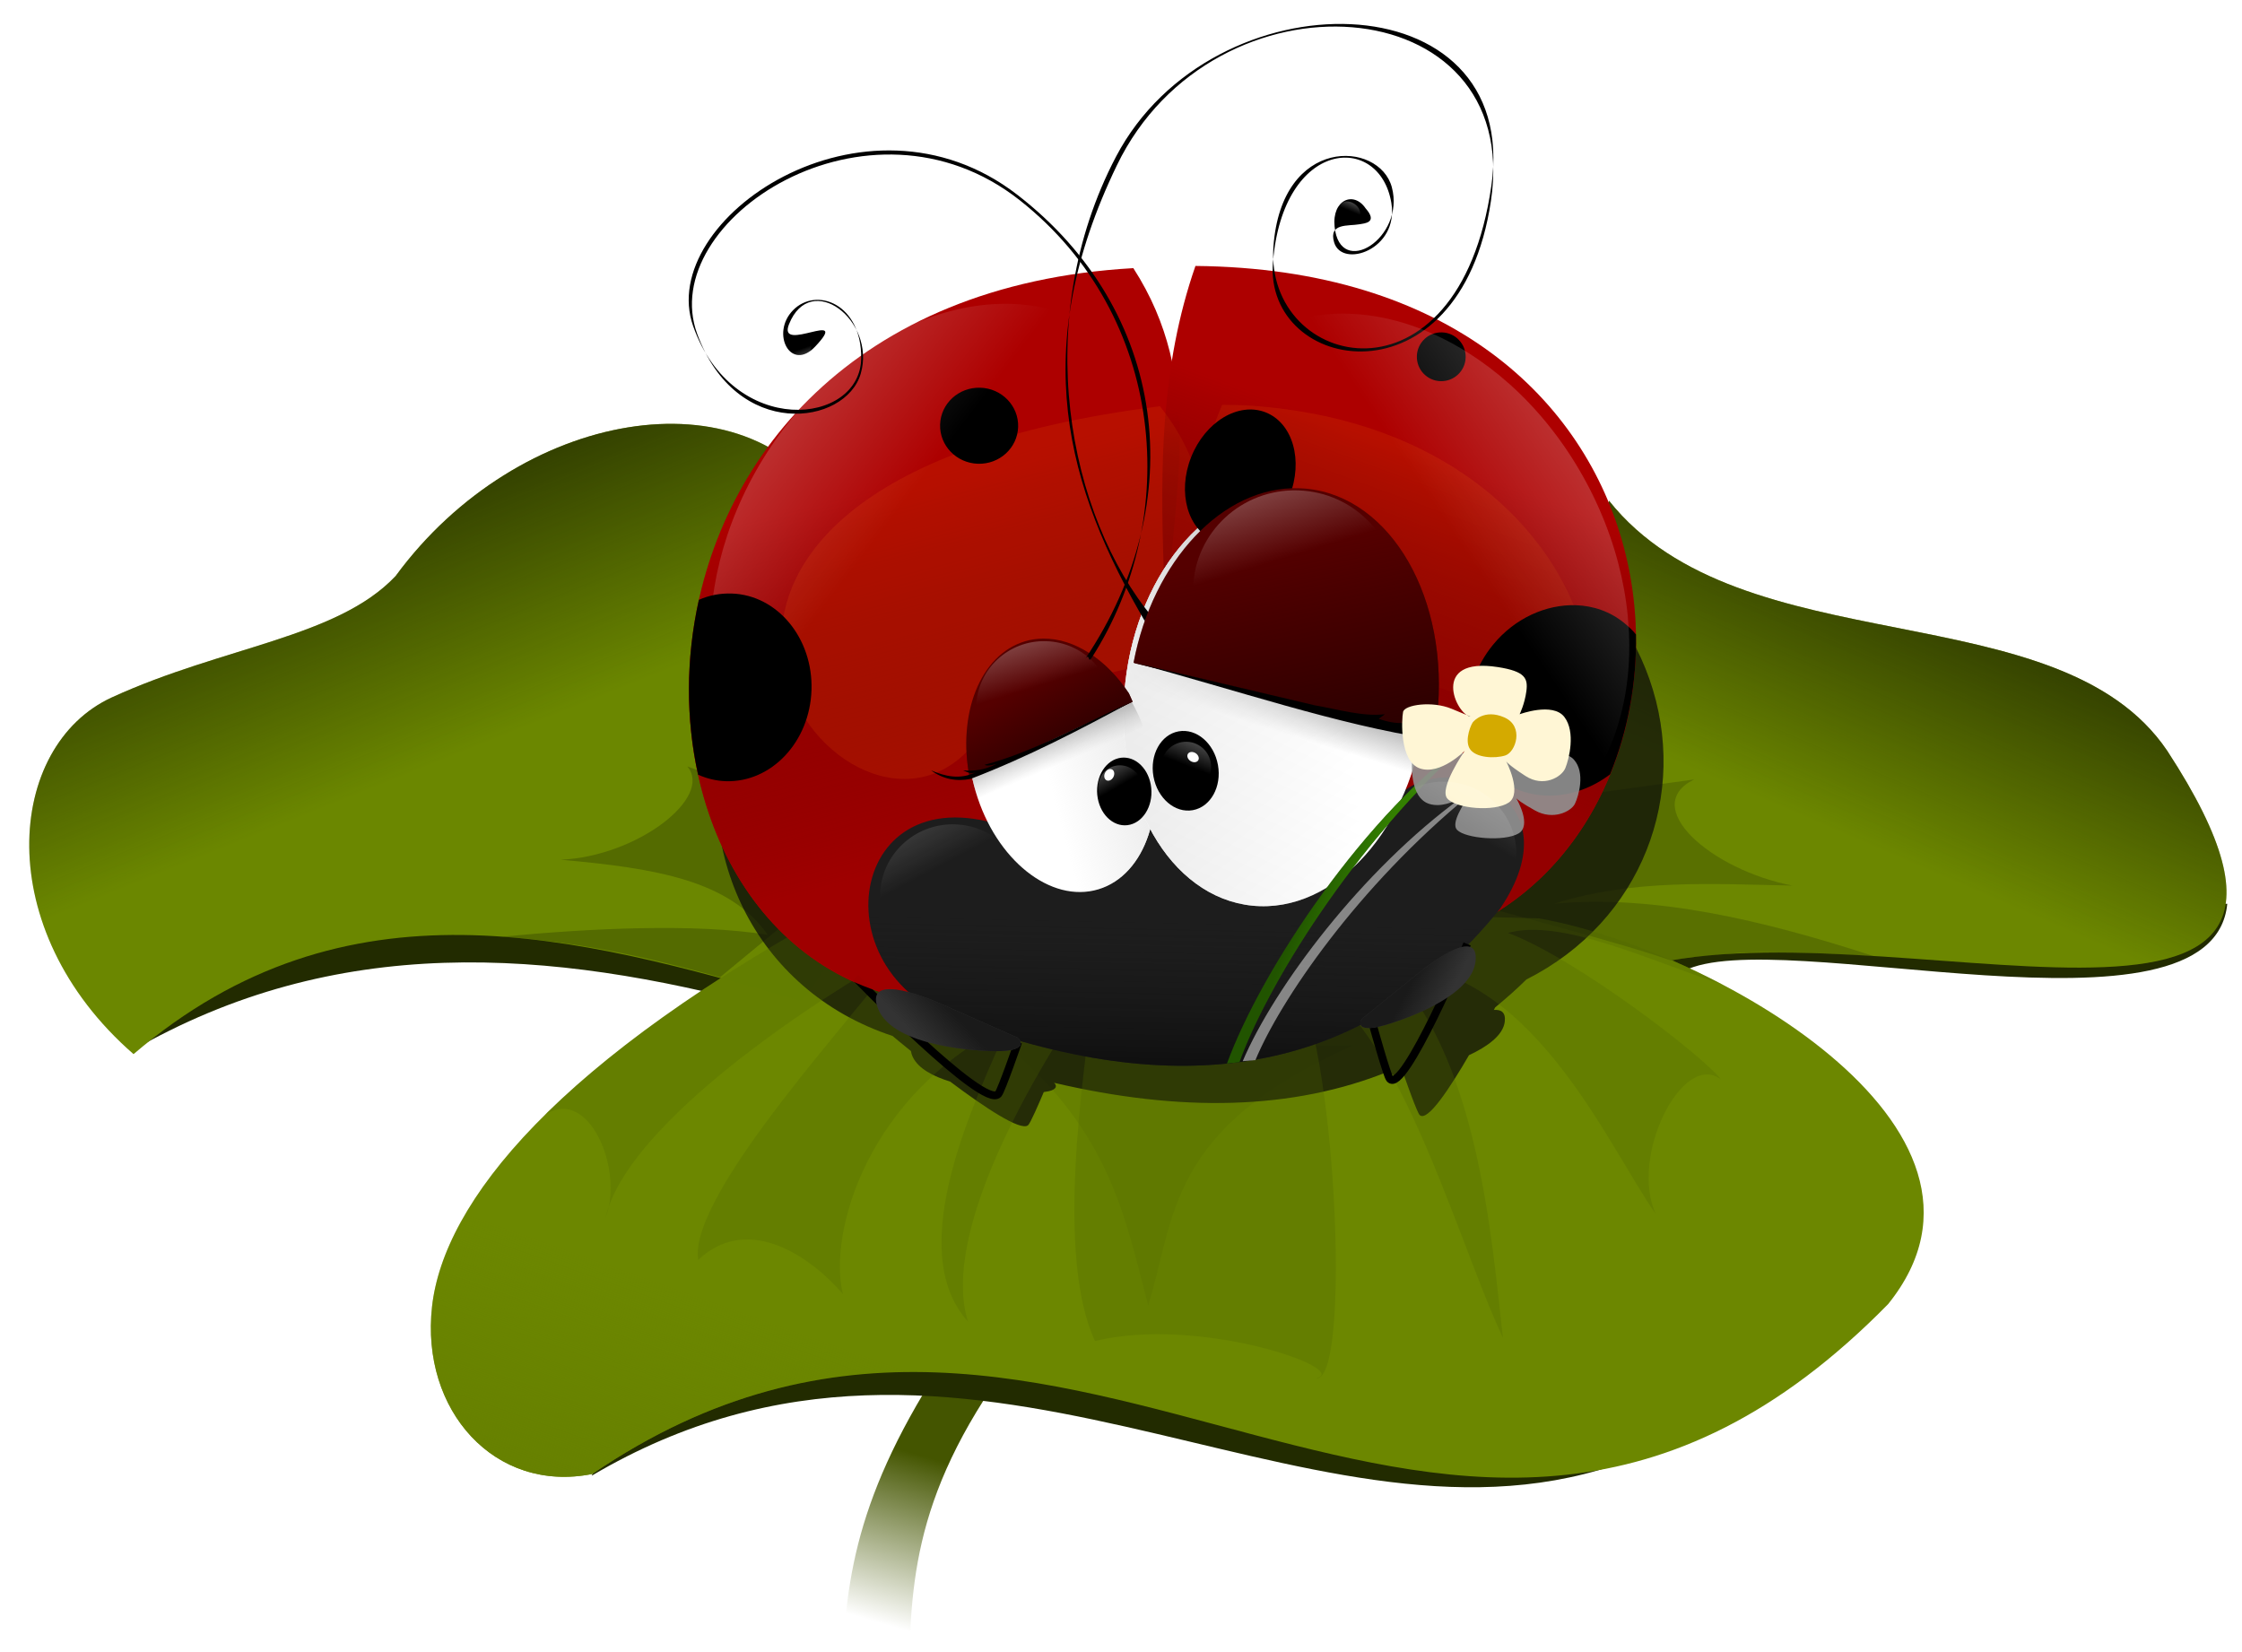 <?xml version="1.0" encoding="UTF-8" standalone="no"?>
<!-- Created with Inkscape (http://www.inkscape.org/) -->

<svg
   xmlns:dc="http://purl.org/dc/elements/1.1/"
   xmlns:cc="http://creativecommons.org/ns#"
   xmlns:rdf="http://www.w3.org/1999/02/22-rdf-syntax-ns#"
   xmlns:svg="http://www.w3.org/2000/svg"
   xmlns="http://www.w3.org/2000/svg"
   xmlns:xlink="http://www.w3.org/1999/xlink"
   xmlns:sodipodi="http://sodipodi.sourceforge.net/DTD/sodipodi-0.dtd"
   xmlns:inkscape="http://www.inkscape.org/namespaces/inkscape"
   width="462"
   height="340.36"
   id="svg2"
   sodipodi:version="0.32"
   inkscape:version="0.48.2 r9819"
   sodipodi:docname="distressed_ladybug.svg"
   inkscape:output_extension="org.inkscape.output.svg.inkscape"
   version="1.0">
  <defs
     id="defs4">
    <linearGradient
       inkscape:collect="always"
       id="linearGradient3576">
      <stop
         style="stop-color:#445500;stop-opacity:1;"
         offset="0"
         id="stop3578" />
      <stop
         style="stop-color:#445500;stop-opacity:0;"
         offset="1"
         id="stop3580" />
    </linearGradient>
    <linearGradient
       inkscape:collect="always"
       id="linearGradient3560">
      <stop
         style="stop-color:#222b00;stop-opacity:1;"
         offset="0"
         id="stop3562" />
      <stop
         style="stop-color:#222b00;stop-opacity:0;"
         offset="1"
         id="stop3564" />
    </linearGradient>
    <linearGradient
       inkscape:collect="always"
       id="linearGradient3550">
      <stop
         style="stop-color:#222b00;stop-opacity:1;"
         offset="0"
         id="stop3552" />
      <stop
         style="stop-color:#222b00;stop-opacity:0;"
         offset="1"
         id="stop3554" />
    </linearGradient>
    <linearGradient
       inkscape:collect="always"
       id="linearGradient3429">
      <stop
         style="stop-color:#1a1a1a;stop-opacity:1;"
         offset="0"
         id="stop3431" />
      <stop
         style="stop-color:#1a1a1a;stop-opacity:0;"
         offset="1"
         id="stop3433" />
    </linearGradient>
    <linearGradient
       inkscape:collect="always"
       id="linearGradient3415">
      <stop
         style="stop-color:#ffffff;stop-opacity:1;"
         offset="0"
         id="stop3417" />
      <stop
         style="stop-color:#ffffff;stop-opacity:0;"
         offset="1"
         id="stop3419" />
    </linearGradient>
    <linearGradient
       inkscape:collect="always"
       id="linearGradient3400">
      <stop
         style="stop-color:#ffffff;stop-opacity:1;"
         offset="0"
         id="stop3402" />
      <stop
         style="stop-color:#ffffff;stop-opacity:0;"
         offset="1"
         id="stop3404" />
    </linearGradient>
    <linearGradient
       inkscape:collect="always"
       id="linearGradient3386">
      <stop
         style="stop-color:#ffffff;stop-opacity:1;"
         offset="0"
         id="stop3388" />
      <stop
         style="stop-color:#ffffff;stop-opacity:0;"
         offset="1"
         id="stop3390" />
    </linearGradient>
    <linearGradient
       inkscape:collect="always"
       id="linearGradient3341">
      <stop
         style="stop-color:#b3b3b3;stop-opacity:1;"
         offset="0"
         id="stop3343" />
      <stop
         style="stop-color:#b3b3b3;stop-opacity:0;"
         offset="1"
         id="stop3345" />
    </linearGradient>
    <linearGradient
       inkscape:collect="always"
       id="linearGradient3331">
      <stop
         style="stop-color:#b3b3b3;stop-opacity:1"
         offset="0"
         id="stop3333" />
      <stop
         style="stop-color:#cccccc;stop-opacity:0;"
         offset="1"
         id="stop3335" />
    </linearGradient>
    <linearGradient
       inkscape:collect="always"
       id="linearGradient3317">
      <stop
         style="stop-color:#2f0000;stop-opacity:1;"
         offset="0"
         id="stop3319" />
      <stop
         style="stop-color:#2f0000;stop-opacity:0;"
         offset="1"
         id="stop3321" />
    </linearGradient>
    <linearGradient
       inkscape:collect="always"
       id="linearGradient3303">
      <stop
         style="stop-color:#ececec;stop-opacity:1;"
         offset="0"
         id="stop3305" />
      <stop
         style="stop-color:#ececec;stop-opacity:0;"
         offset="1"
         id="stop3307" />
    </linearGradient>
    <linearGradient
       inkscape:collect="always"
       id="linearGradient3293">
      <stop
         style="stop-color:#ececec;stop-opacity:1;"
         offset="0"
         id="stop3295" />
      <stop
         style="stop-color:#ececec;stop-opacity:0;"
         offset="1"
         id="stop3297" />
    </linearGradient>
    <linearGradient
       inkscape:collect="always"
       id="linearGradient3283">
      <stop
         style="stop-color:#338000;stop-opacity:1;"
         offset="0"
         id="stop3285" />
      <stop
         style="stop-color:#338000;stop-opacity:0;"
         offset="1"
         id="stop3287" />
    </linearGradient>
    <linearGradient
       id="linearGradient3263">
      <stop
         style="stop-color:#0b0b0b;stop-opacity:1;"
         offset="0"
         id="stop3265" />
      <stop
         style="stop-color:#1a1a1a;stop-opacity:0;"
         offset="1"
         id="stop3267" />
    </linearGradient>
    <linearGradient
       id="linearGradient3252">
      <stop
         style="stop-color:#9f0000;stop-opacity:0.982;"
         offset="0"
         id="stop3255" />
      <stop
         style="stop-color:#5b0000;stop-opacity:0;"
         offset="1"
         id="stop3257" />
    </linearGradient>
    <linearGradient
       id="linearGradient3242">
      <stop
         style="stop-color:#940000;stop-opacity:1;"
         offset="0"
         id="stop3244" />
      <stop
         style="stop-color:#550000;stop-opacity:0;"
         offset="1"
         id="stop3246" />
    </linearGradient>
    <linearGradient
       inkscape:collect="always"
       id="linearGradient3237">
      <stop
         style="stop-color:#222b00;stop-opacity:1;"
         offset="0"
         id="stop3239" />
      <stop
         style="stop-color:#222b00;stop-opacity:0;"
         offset="1"
         id="stop3241" />
    </linearGradient>
    <linearGradient
       inkscape:collect="always"
       id="linearGradient3223">
      <stop
         style="stop-color:#668000;stop-opacity:1;"
         offset="0"
         id="stop3225" />
      <stop
         style="stop-color:#668000;stop-opacity:0;"
         offset="1"
         id="stop3227" />
    </linearGradient>
    <linearGradient
       inkscape:collect="always"
       id="linearGradient4229">
      <stop
         style="stop-color:#ffffff;stop-opacity:1;"
         offset="0"
         id="stop4231" />
      <stop
         style="stop-color:#ffffff;stop-opacity:0;"
         offset="1"
         id="stop4233" />
    </linearGradient>
    <linearGradient
       inkscape:collect="always"
       id="linearGradient4219">
      <stop
         style="stop-color:#2b0000;stop-opacity:1;"
         offset="0"
         id="stop4221" />
      <stop
         style="stop-color:#2b0000;stop-opacity:0;"
         offset="1"
         id="stop4223" />
    </linearGradient>
    <linearGradient
       inkscape:collect="always"
       id="linearGradient4205">
      <stop
         style="stop-color:#ffffff;stop-opacity:1;"
         offset="0"
         id="stop4207" />
      <stop
         style="stop-color:#ffffff;stop-opacity:0;"
         offset="1"
         id="stop4209" />
    </linearGradient>
    <inkscape:perspective
       sodipodi:type="inkscape:persp3d"
       inkscape:vp_x="0 : 526.18109 : 1"
       inkscape:vp_y="0 : 1000 : 0"
       inkscape:vp_z="744.09448 : 526.18109 : 1"
       inkscape:persp3d-origin="372.04724 : 350.78739 : 1"
       id="perspective10" />
    <inkscape:perspective
       id="perspective3736"
       inkscape:persp3d-origin="372.04724 : 350.78739 : 1"
       inkscape:vp_z="744.09448 : 526.18109 : 1"
       inkscape:vp_y="0 : 1000 : 0"
       inkscape:vp_x="0 : 526.18109 : 1"
       sodipodi:type="inkscape:persp3d" />
    <inkscape:perspective
       id="perspective3871"
       inkscape:persp3d-origin="372.04724 : 350.78739 : 1"
       inkscape:vp_z="744.09448 : 526.18109 : 1"
       inkscape:vp_y="0 : 1000 : 0"
       inkscape:vp_x="0 : 526.18109 : 1"
       sodipodi:type="inkscape:persp3d" />
    <linearGradient
       inkscape:collect="always"
       xlink:href="#linearGradient4205"
       id="linearGradient4211"
       x1="1613.51"
       y1="777.096"
       x2="1610.211"
       y2="786.501"
       gradientUnits="userSpaceOnUse" />
    <linearGradient
       inkscape:collect="always"
       xlink:href="#linearGradient4205"
       id="linearGradient4215"
       gradientUnits="userSpaceOnUse"
       x1="1613.51"
       y1="777.096"
       x2="1610.211"
       y2="786.501" />
    <linearGradient
       inkscape:collect="always"
       xlink:href="#linearGradient4219"
       id="linearGradient4225"
       x1="1631.384"
       y1="780.891"
       x2="1625.6"
       y2="755.97"
       gradientUnits="userSpaceOnUse"
       gradientTransform="matrix(1,3.0914725e-2,-3.0914725e-2,1,24.305,-49.313)" />
    <linearGradient
       inkscape:collect="always"
       xlink:href="#linearGradient4229"
       id="linearGradient4235"
       x1="1618.946"
       y1="732.882"
       x2="1627.851"
       y2="758.987"
       gradientUnits="userSpaceOnUse" />
    <linearGradient
       inkscape:collect="always"
       xlink:href="#linearGradient3223"
       id="linearGradient3229"
       x1="1676.607"
       y1="870.232"
       x2="1665"
       y2="841.549"
       gradientUnits="userSpaceOnUse" />
    <linearGradient
       inkscape:collect="always"
       xlink:href="#linearGradient3223"
       id="linearGradient3233"
       gradientUnits="userSpaceOnUse"
       x1="1522.385"
       y1="876.938"
       x2="1532.394"
       y2="848.823" />
    <linearGradient
       inkscape:collect="always"
       xlink:href="#linearGradient3237"
       id="linearGradient3243"
       x1="1607.618"
       y1="811.827"
       x2="1606.387"
       y2="841.133"
       gradientUnits="userSpaceOnUse" />
    <linearGradient
       inkscape:collect="always"
       xlink:href="#linearGradient3242"
       id="linearGradient3248"
       x1="1635.925"
       y1="783.121"
       x2="1647.607"
       y2="747.995"
       gradientUnits="userSpaceOnUse"
       gradientTransform="matrix(1,3.0914725e-2,-3.0914725e-2,1,24.305,-49.313)" />
    <linearGradient
       inkscape:collect="always"
       xlink:href="#linearGradient3252"
       id="linearGradient3259"
       x1="1580.164"
       y1="797.913"
       x2="1566.802"
       y2="751.771"
       gradientUnits="userSpaceOnUse" />
    <linearGradient
       inkscape:collect="always"
       xlink:href="#linearGradient3263"
       id="linearGradient3269"
       x1="1609.35"
       y1="827.097"
       x2="1609.133"
       y2="805.274"
       gradientUnits="userSpaceOnUse"
       gradientTransform="matrix(1,3.0914725e-2,-3.0914725e-2,1,24.305,-49.313)" />
    <linearGradient
       inkscape:collect="always"
       xlink:href="#linearGradient3283"
       id="linearGradient3289"
       x1="1629.736"
       y1="806.474"
       x2="1623.648"
       y2="804.274"
       gradientUnits="userSpaceOnUse"
       gradientTransform="matrix(1,3.0914725e-2,-3.0914725e-2,1,24.305,-49.313)" />
    <linearGradient
       inkscape:collect="always"
       xlink:href="#linearGradient3293"
       id="linearGradient3299"
       x1="1618.52"
       y1="789.664"
       x2="1647.43"
       y2="784.491"
       gradientUnits="userSpaceOnUse" />
    <linearGradient
       inkscape:collect="always"
       xlink:href="#linearGradient3303"
       id="linearGradient3309"
       x1="1616.14"
       y1="793.501"
       x2="1603.621"
       y2="793.096"
       gradientUnits="userSpaceOnUse" />
    <linearGradient
       inkscape:collect="always"
       xlink:href="#linearGradient3317"
       id="linearGradient3323"
       x1="1595.345"
       y1="782.472"
       x2="1590.326"
       y2="774.229"
       gradientUnits="userSpaceOnUse"
       gradientTransform="matrix(1,3.0914725e-2,-3.0914725e-2,1,24.305,-49.313)" />
    <linearGradient
       inkscape:collect="always"
       xlink:href="#linearGradient4229"
       id="linearGradient3327"
       gradientUnits="userSpaceOnUse"
       x1="1618.946"
       y1="732.882"
       x2="1627.851"
       y2="758.987" />
    <linearGradient
       inkscape:collect="always"
       xlink:href="#linearGradient3331"
       id="linearGradient3337"
       x1="1604.704"
       y1="785.066"
       x2="1605.127"
       y2="788.888"
       gradientUnits="userSpaceOnUse" />
    <linearGradient
       inkscape:collect="always"
       xlink:href="#linearGradient3341"
       id="linearGradient3347"
       x1="1636.182"
       y1="777.87"
       x2="1635.163"
       y2="783.072"
       gradientUnits="userSpaceOnUse" />
    <linearGradient
       inkscape:collect="always"
       xlink:href="#linearGradient3386"
       id="linearGradient3392"
       x1="1481.517"
       y1="741.52"
       x2="1578.495"
       y2="754.11"
       gradientUnits="userSpaceOnUse" />
    <linearGradient
       inkscape:collect="always"
       xlink:href="#linearGradient3386"
       id="linearGradient3396"
       gradientUnits="userSpaceOnUse"
       x1="1481.517"
       y1="741.52"
       x2="1578.495"
       y2="754.11" />
    <linearGradient
       inkscape:collect="always"
       xlink:href="#linearGradient3400"
       id="linearGradient3406"
       x1="1560.236"
       y1="764.053"
       x2="1582.342"
       y2="802.687"
       gradientUnits="userSpaceOnUse" />
    <linearGradient
       inkscape:collect="always"
       xlink:href="#linearGradient3400"
       id="linearGradient3410"
       gradientUnits="userSpaceOnUse"
       x1="1560.236"
       y1="764.053"
       x2="1582.342"
       y2="802.687" />
    <linearGradient
       inkscape:collect="always"
       xlink:href="#linearGradient3415"
       id="linearGradient3421"
       x1="1557.653"
       y1="738.022"
       x2="1558.712"
       y2="734.045"
       gradientUnits="userSpaceOnUse" />
    <linearGradient
       inkscape:collect="always"
       xlink:href="#linearGradient3415"
       id="linearGradient3425"
       gradientUnits="userSpaceOnUse"
       x1="1557.653"
       y1="738.022"
       x2="1558.712"
       y2="734.045" />
    <linearGradient
       inkscape:collect="always"
       xlink:href="#linearGradient3429"
       id="linearGradient3435"
       x1="1580.675"
       y1="818.604"
       x2="1575.233"
       y2="823.976"
       gradientUnits="userSpaceOnUse" />
    <linearGradient
       inkscape:collect="always"
       xlink:href="#linearGradient3429"
       id="linearGradient3445"
       gradientUnits="userSpaceOnUse"
       x1="1580.675"
       y1="818.604"
       x2="1575.233"
       y2="823.976" />
    <linearGradient
       inkscape:collect="always"
       xlink:href="#linearGradient3429"
       id="linearGradient3451"
       gradientUnits="userSpaceOnUse"
       x1="1580.675"
       y1="818.604"
       x2="1575.233"
       y2="823.976" />
    <linearGradient
       inkscape:collect="always"
       xlink:href="#linearGradient3252"
       id="linearGradient3561"
       gradientUnits="userSpaceOnUse"
       x1="1580.164"
       y1="797.913"
       x2="1566.802"
       y2="751.771"
       gradientTransform="translate(-33.892,229.942)" />
    <linearGradient
       inkscape:collect="always"
       xlink:href="#linearGradient3386"
       id="linearGradient3563"
       gradientUnits="userSpaceOnUse"
       x1="1481.517"
       y1="741.52"
       x2="1578.495"
       y2="754.11" />
    <linearGradient
       inkscape:collect="always"
       xlink:href="#linearGradient3242"
       id="linearGradient3565"
       gradientUnits="userSpaceOnUse"
       x1="1635.925"
       y1="783.121"
       x2="1647.607"
       y2="747.995"
       gradientTransform="translate(-33.892,229.942)" />
    <linearGradient
       inkscape:collect="always"
       xlink:href="#linearGradient3263"
       id="linearGradient3567"
       gradientUnits="userSpaceOnUse"
       x1="1609.35"
       y1="827.097"
       x2="1609.133"
       y2="805.274"
       gradientTransform="translate(-33.892,229.942)" />
    <linearGradient
       inkscape:collect="always"
       xlink:href="#linearGradient3303"
       id="linearGradient3569"
       gradientUnits="userSpaceOnUse"
       x1="1616.14"
       y1="793.501"
       x2="1603.621"
       y2="793.096" />
    <linearGradient
       inkscape:collect="always"
       xlink:href="#linearGradient3341"
       id="linearGradient3571"
       gradientUnits="userSpaceOnUse"
       x1="1636.182"
       y1="777.87"
       x2="1635.163"
       y2="783.072" />
    <linearGradient
       inkscape:collect="always"
       xlink:href="#linearGradient3293"
       id="linearGradient3573"
       gradientUnits="userSpaceOnUse"
       x1="1618.52"
       y1="789.664"
       x2="1647.43"
       y2="784.491" />
    <linearGradient
       inkscape:collect="always"
       xlink:href="#linearGradient3331"
       id="linearGradient3575"
       gradientUnits="userSpaceOnUse"
       x1="1604.704"
       y1="785.066"
       x2="1605.127"
       y2="788.888" />
    <linearGradient
       inkscape:collect="always"
       xlink:href="#linearGradient4205"
       id="linearGradient3577"
       gradientUnits="userSpaceOnUse"
       x1="1613.51"
       y1="777.096"
       x2="1610.211"
       y2="786.501" />
    <linearGradient
       inkscape:collect="always"
       xlink:href="#linearGradient4205"
       id="linearGradient3579"
       gradientUnits="userSpaceOnUse"
       x1="1613.51"
       y1="777.096"
       x2="1610.211"
       y2="786.501" />
    <linearGradient
       inkscape:collect="always"
       xlink:href="#linearGradient4219"
       id="linearGradient3581"
       gradientUnits="userSpaceOnUse"
       x1="1631.384"
       y1="780.891"
       x2="1625.6"
       y2="755.97"
       gradientTransform="translate(-33.892,229.942)" />
    <linearGradient
       inkscape:collect="always"
       xlink:href="#linearGradient4229"
       id="linearGradient3583"
       gradientUnits="userSpaceOnUse"
       x1="1618.946"
       y1="732.882"
       x2="1627.851"
       y2="758.987" />
    <linearGradient
       inkscape:collect="always"
       xlink:href="#linearGradient3386"
       id="linearGradient3585"
       gradientUnits="userSpaceOnUse"
       x1="1481.517"
       y1="741.52"
       x2="1578.495"
       y2="754.11" />
    <linearGradient
       inkscape:collect="always"
       xlink:href="#linearGradient3283"
       id="linearGradient3587"
       gradientUnits="userSpaceOnUse"
       x1="1629.736"
       y1="806.474"
       x2="1623.648"
       y2="804.274"
       gradientTransform="translate(-33.892,229.942)" />
    <linearGradient
       inkscape:collect="always"
       xlink:href="#linearGradient3317"
       id="linearGradient3589"
       gradientUnits="userSpaceOnUse"
       x1="1595.345"
       y1="782.472"
       x2="1590.326"
       y2="774.229"
       gradientTransform="translate(-33.892,229.942)" />
    <linearGradient
       inkscape:collect="always"
       xlink:href="#linearGradient4229"
       id="linearGradient3591"
       gradientUnits="userSpaceOnUse"
       x1="1618.946"
       y1="732.882"
       x2="1627.851"
       y2="758.987" />
    <linearGradient
       inkscape:collect="always"
       xlink:href="#linearGradient3400"
       id="linearGradient3593"
       gradientUnits="userSpaceOnUse"
       x1="1560.236"
       y1="764.053"
       x2="1582.342"
       y2="802.687" />
    <linearGradient
       inkscape:collect="always"
       xlink:href="#linearGradient3400"
       id="linearGradient3595"
       gradientUnits="userSpaceOnUse"
       x1="1560.236"
       y1="764.053"
       x2="1582.342"
       y2="802.687" />
    <linearGradient
       inkscape:collect="always"
       xlink:href="#linearGradient3415"
       id="linearGradient3597"
       gradientUnits="userSpaceOnUse"
       x1="1557.653"
       y1="738.022"
       x2="1558.712"
       y2="734.045" />
    <linearGradient
       inkscape:collect="always"
       xlink:href="#linearGradient3415"
       id="linearGradient3599"
       gradientUnits="userSpaceOnUse"
       x1="1557.653"
       y1="738.022"
       x2="1558.712"
       y2="734.045" />
    <linearGradient
       inkscape:collect="always"
       xlink:href="#linearGradient3429"
       id="linearGradient3601"
       gradientUnits="userSpaceOnUse"
       x1="1580.675"
       y1="818.604"
       x2="1575.233"
       y2="823.976" />
    <linearGradient
       inkscape:collect="always"
       xlink:href="#linearGradient3429"
       id="linearGradient3603"
       gradientUnits="userSpaceOnUse"
       x1="1580.675"
       y1="818.604"
       x2="1575.233"
       y2="823.976" />
    <linearGradient
       inkscape:collect="always"
       xlink:href="#linearGradient3429"
       id="linearGradient3608"
       gradientUnits="userSpaceOnUse"
       x1="1580.675"
       y1="818.604"
       x2="1575.233"
       y2="823.976"
       gradientTransform="matrix(-0.627,0.212,0.212,0.627,2422.699,193.59)" />
    <linearGradient
       inkscape:collect="always"
       xlink:href="#linearGradient3429"
       id="linearGradient3612"
       gradientUnits="userSpaceOnUse"
       x1="1580.675"
       y1="818.604"
       x2="1575.233"
       y2="823.976"
       gradientTransform="matrix(0.741,0,0,0.741,376.902,442.509)" />
    <filter
       inkscape:collect="always"
       id="filter3684"
       x="-0.14"
       width="1.28"
       y="-0.158"
       height="1.316">
      <feGaussianBlur
         inkscape:collect="always"
         stdDeviation="7.039"
         id="feGaussianBlur3686" />
    </filter>
    <filter
       inkscape:collect="always"
       id="filter3694"
       x="-0.1"
       width="1.2"
       y="-0.161"
       height="1.323">
      <feGaussianBlur
         inkscape:collect="always"
         stdDeviation="4.522"
         id="feGaussianBlur3696" />
    </filter>
    <linearGradient
       inkscape:collect="always"
       xlink:href="#linearGradient3252"
       id="linearGradient3698"
       gradientUnits="userSpaceOnUse"
       x1="1580.164"
       y1="797.913"
       x2="1566.802"
       y2="751.771"
       gradientTransform="matrix(1,3.0914725e-2,-3.0914725e-2,1,24.305,-49.313)" />
    <filter
       inkscape:collect="always"
       id="filter3432">
      <feGaussianBlur
         inkscape:collect="always"
         stdDeviation="1.08"
         id="feGaussianBlur3434" />
    </filter>
    <filter
       inkscape:collect="always"
       id="filter3518"
       x="-0.205"
       width="1.411"
       y="-0.032"
       height="1.064">
      <feGaussianBlur
         inkscape:collect="always"
         stdDeviation="0.441"
         id="feGaussianBlur3520" />
    </filter>
    <linearGradient
       inkscape:collect="always"
       xlink:href="#linearGradient3550"
       id="linearGradient3556"
       x1="1711.774"
       y1="758.841"
       x2="1695.76"
       y2="795.895"
       gradientUnits="userSpaceOnUse" />
    <linearGradient
       inkscape:collect="always"
       xlink:href="#linearGradient3560"
       id="linearGradient3566"
       x1="1496.593"
       y1="747.112"
       x2="1512.147"
       y2="785.82"
       gradientUnits="userSpaceOnUse" />
    <linearGradient
       inkscape:collect="always"
       xlink:href="#linearGradient3576"
       id="linearGradient3582"
       x1="1572.894"
       y1="883.227"
       x2="1565.027"
       y2="903.813"
       gradientUnits="userSpaceOnUse"
       gradientTransform="matrix(0.997,-8.1692007e-2,8.1692007e-2,0.997,-64.404,122.318)" />
  </defs>
  <sodipodi:namedview
     id="base"
     pagecolor="#ffffff"
     bordercolor="#666666"
     borderopacity="1.0"
     inkscape:pageopacity="0.0"
     inkscape:pageshadow="2"
     inkscape:zoom="1.1397045"
     inkscape:cx="227.92998"
     inkscape:cy="173.00598"
     inkscape:document-units="px"
     inkscape:current-layer="layer1"
     showgrid="false"
     inkscape:window-width="990"
     inkscape:window-height="634"
     inkscape:window-x="0"
     inkscape:window-y="63"
     showguides="true"
     inkscape:guide-bbox="true"
     inkscape:window-maximized="0" />
  <g
     inkscape:label="Livello 1"
     inkscape:groupmode="layer"
     id="layer1">
    <g
       id="g3597"
       transform="matrix(1.612,0,0,1.612,-2348.886,-1109.138)">
      <path
         sodipodi:nodetypes="ccccc"
         id="path3574"
         d="M 1581.966,855.957 C 1567.863,875.362 1565.465,887.096 1564.888,899.606 L 1573.358,899.851 C 1573.721,886.907 1575.205,874.579 1591.758,855.154 L 1581.966,855.957 z"
         style="fill:url(#linearGradient3582);fill-opacity:1;fill-rule:evenodd;stroke:none;stroke-width:1px;stroke-linecap:butt;stroke-linejoin:miter;stroke-opacity:1" />
      <path
         sodipodi:nodetypes="ccsc"
         id="path3568"
         d="M 1532.756,876.689 C 1580.648,848.363 1623.31,888.714 1663.436,875.366 C 1663.436,875.366 1602.231,856.177 1573.78,856.508 C 1545.328,856.839 1533.087,875.697 1532.756,876.689 z"
         style="fill:#222b00;fill-rule:evenodd;stroke:none;stroke-width:1px;stroke-linecap:butt;stroke-linejoin:miter;stroke-opacity:1" />
      <path
         sodipodi:nodetypes="ccscc"
         id="path3570"
         d="M 1672.368,812.176 C 1684.09,806.001 1739.998,822.653 1741.843,803.575 C 1741.843,803.575 1688.91,804.236 1678.985,806.221 C 1669.06,808.206 1660.458,809.53 1660.458,809.53 L 1672.368,812.176 z"
         style="fill:#222b00;fill-opacity:1;fill-rule:evenodd;stroke:none;stroke-width:1px;stroke-linecap:butt;stroke-linejoin:miter;stroke-opacity:1" />
      <path
         sodipodi:nodetypes="ccssc"
         id="path3572"
         d="M 1473.868,822.432 C 1500.042,807.282 1527.316,809.301 1555.253,816.808 C 1555.253,816.808 1559.223,813.5 1547.313,805.891 C 1535.403,798.281 1501.988,796.958 1494.71,799.274 C 1487.432,801.59 1474.529,822.763 1473.868,822.432 z"
         style="fill:#222b00;fill-opacity:1;fill-rule:evenodd;stroke:none;stroke-width:1px;stroke-linecap:butt;stroke-linejoin:miter;stroke-opacity:1" />
      <path
         sodipodi:nodetypes="czcccc"
         id="path4665"
         d="M 1566.023,803.25 C 1528.137,823.613 1513.842,841.78 1512.354,855.058 C 1510.865,868.337 1520.389,878.949 1532.829,876.464 C 1594.448,834.518 1641.906,912.391 1698.49,854.748 C 1716.809,832.011 1675.257,809.139 1653.817,805.422 L 1566.023,803.25 z"
         style="fill:#6c8700;fill-opacity:1;fill-rule:evenodd;stroke:none;stroke-width:0.507;stroke-linecap:butt;stroke-linejoin:miter;stroke-miterlimit:4;stroke-dasharray:none;stroke-opacity:1" />
      <path
         transform="matrix(8.591,0,0,1,-12200.987,0)"
         sodipodi:nodetypes="cccc"
         id="path3436"
         d="M 1604.796,821.702 C 1606.34,832.775 1606.563,843.848 1606.901,854.921 C 1607.31,843.696 1607.165,832.334 1609.943,821.702 L 1604.796,821.702 z"
         style="fill:#668000;fill-rule:evenodd;stroke:none;stroke-width:1px;stroke-linecap:butt;stroke-linejoin:miter;stroke-opacity:1;filter:url(#filter3518)" />
      <path
         sodipodi:nodetypes="czcccc"
         id="path3231"
         d="M 1566.023,803.25 C 1528.137,823.613 1513.842,841.78 1512.354,855.058 C 1510.865,868.337 1520.389,878.949 1532.829,876.464 C 1594.448,834.518 1641.906,912.391 1698.49,854.748 C 1716.809,832.011 1675.257,809.139 1653.817,805.422 L 1566.023,803.25 z"
         style="fill:url(#linearGradient3233);fill-opacity:1;fill-rule:evenodd;stroke:none;stroke-width:0.507;stroke-linecap:butt;stroke-linejoin:miter;stroke-miterlimit:4;stroke-dasharray:none;stroke-opacity:1" />
      <path
         sodipodi:nodetypes="ccccc"
         id="path4669"
         d="M 1665.916,811.937 C 1697.124,802.557 1764.26,830.094 1734.166,784.016 C 1720.275,763.472 1679.727,773.307 1662.814,752.063 L 1645.938,808.319 L 1665.916,811.937 z"
         style="fill:#6c8700;fill-opacity:1;fill-rule:evenodd;stroke:none;stroke-width:0.507;stroke-linecap:butt;stroke-linejoin:miter;stroke-miterlimit:4;stroke-dasharray:none;stroke-opacity:1" />
      <path
         sodipodi:nodetypes="cccccccccc"
         id="path3584"
         d="M 1673.688,787.688 L 1651.188,790.781 L 1647.219,804.062 C 1656.82,806.653 1666.705,809.382 1670.688,810.812 C 1672.841,810.432 1675.116,810.222 1677.469,810.062 C 1679.773,809.738 1682.29,809.717 1684.906,809.812 C 1688.76,809.828 1692.718,810.036 1696.688,810.281 C 1682.306,805.597 1668.531,802.399 1655.812,803.562 C 1665.958,800.367 1676.104,801.056 1686.25,801.25 C 1675.774,799.223 1666.656,791.133 1673.688,787.688 z"
         style="opacity:0.269;fill:#283200;fill-opacity:1;fill-rule:evenodd;stroke:none;stroke-width:1px;stroke-linecap:butt;stroke-linejoin:miter;stroke-opacity:1" />
      <path
         sodipodi:nodetypes="ccsccc"
         id="path4667"
         d="M 1563.231,752.683 C 1552.629,735.462 1523.436,740.243 1507.7,761.68 C 1500.267,769.573 1485.695,770.659 1471.433,777.194 C 1457.912,783.39 1455.85,806.835 1474.196,822.795 C 1501.352,799.572 1530.736,807.684 1559.508,815.97 C 1559.508,815.97 1575.95,801.389 1563.231,752.683 z"
         style="fill:#6b8700;fill-rule:evenodd;stroke:none;stroke-width:0.507;stroke-linecap:butt;stroke-linejoin:miter;stroke-miterlimit:4;stroke-dasharray:none;stroke-opacity:1;fill-opacity:1" />
      <path
         style="fill:url(#linearGradient3556);fill-opacity:1;fill-rule:evenodd;stroke:none;stroke-width:0.507;stroke-linecap:butt;stroke-linejoin:miter;stroke-miterlimit:4;stroke-dasharray:none;stroke-opacity:1"
         d="M 1665.916,811.937 C 1697.124,802.557 1764.26,830.094 1734.166,784.016 C 1720.275,763.472 1679.727,773.307 1662.814,752.063 L 1645.938,808.319 L 1665.916,811.937 z"
         id="path3548"
         sodipodi:nodetypes="ccccc" />
      <path
         sodipodi:nodetypes="ccccccc"
         id="path3591"
         d="M 1545,786.031 C 1548.298,789.99 1538.614,797.51 1528.801,797.946 C 1541.119,799.04 1550.425,800.631 1555.259,807.542 C 1545.9,806.039 1532.448,806.718 1521.344,807.781 C 1531.246,808.497 1539.233,810.222 1549.171,812.963 L 1566.156,798.938 C 1562.939,793.677 1555.263,789.531 1545,786.031 z"
         style="opacity:0.308;fill:#222b00;fill-opacity:1;fill-rule:evenodd;stroke:none;stroke-width:0.507;stroke-linecap:butt;stroke-linejoin:miter;stroke-miterlimit:4;stroke-dasharray:none;stroke-opacity:1" />
      <path
         transform="matrix(1,3.0914725e-2,-2.5163919e-2,0.814,21.584,103.35)"
         id="path3457"
         d="M 1612.842,728.069 C 1611.88,728.059 1610.894,728.079 1609.905,728.1 C 1608.628,732.172 1607.774,736.247 1607.248,740.319 C 1606.267,736.403 1604.634,732.502 1601.967,728.631 C 1535.814,734.435 1534.371,808.27 1570.311,821.35 C 1570.87,821.885 1571.389,822.403 1572.717,823.631 C 1572.757,823.891 1572.826,824.199 1572.967,824.538 C 1573.707,826.315 1575.621,827.479 1577.842,828.225 C 1582.316,832.088 1587.054,835.723 1587.967,834.694 C 1588.259,834.365 1589.297,831.133 1589.842,829.413 C 1591.631,829.088 1591.513,828.333 1591.123,827.913 C 1607.266,831.906 1621.675,831.132 1633.967,824.413 C 1633.887,824.865 1634.215,825.336 1635.78,825.038 C 1636.071,825.966 1637.592,830.807 1637.936,831.194 C 1638.951,832.337 1641.725,826.742 1643.998,821.569 C 1646.286,820.149 1648.287,818.294 1648.436,816.131 C 1648.539,814.633 1647.906,814.227 1646.998,814.35 C 1647.026,814.28 1647.143,813.974 1647.155,813.944 C 1648.476,812.523 1649.781,811.034 1651.03,809.413 C 1680.094,790.026 1673.453,728.696 1612.842,728.069 z M 1607.842,768.038 L 1633.717,795.319 L 1611.498,798.475 L 1607.78,770.913 C 1607.79,769.957 1607.805,768.997 1607.842,768.038 z"
         style="opacity:0.849;fill:#0a0a0a;fill-rule:evenodd;stroke:none;stroke-width:0.507;stroke-linecap:butt;stroke-linejoin:miter;stroke-miterlimit:4;stroke-dasharray:none;stroke-opacity:1;filter:url(#filter3684);fill-opacity:1" />
      <path
         style="fill:url(#linearGradient3566);fill-opacity:1;fill-rule:evenodd;stroke:none;stroke-width:0.507;stroke-linecap:butt;stroke-linejoin:miter;stroke-miterlimit:4;stroke-dasharray:none;stroke-opacity:1"
         d="M 1563.231,752.683 C 1552.629,735.462 1523.436,740.243 1507.7,761.68 C 1500.267,769.573 1485.695,770.659 1471.433,777.194 C 1457.912,783.39 1455.85,806.835 1474.196,822.795 C 1501.352,799.572 1530.736,807.684 1559.508,815.97 C 1559.508,815.97 1575.95,801.389 1563.231,752.683 z"
         id="path3558"
         sodipodi:nodetypes="ccsccc" />
      <path
         sodipodi:nodetypes="cccccccccccccccccccc"
         id="path3245"
         d="M 1566.031,803.25 C 1547.96,812.963 1535.257,822.172 1526.75,830.594 C 1532.393,826.763 1536.92,837.644 1534.531,843.688 C 1537.715,829.897 1568.628,811.51 1572.135,810.005 C 1567.409,816.851 1545.055,840.599 1546.375,849.094 C 1552.973,842.923 1561.128,849.063 1564.875,853.469 C 1562.952,845.65 1567.984,827.861 1586.067,818.961 C 1581.955,828.315 1572.406,847.646 1580.875,857 C 1577.249,845.682 1589.432,824.753 1597.085,813.972 C 1595.427,826.47 1592.122,848.628 1597.094,859.469 C 1610.499,856.203 1630.046,863.093 1625.344,864.25 C 1630.428,864.842 1627.371,811.891 1620.796,811.891 C 1634.843,814.091 1642.692,845.094 1649.25,859.062 C 1647.849,846.976 1646.123,822.33 1634.076,811.257 C 1652.684,810.948 1662.374,834.066 1668.812,843.281 C 1665.352,835.93 1672.213,822.29 1677.125,826.031 C 1674.712,822.906 1658.375,810.428 1649.894,807.303 C 1656.59,805.432 1667.516,810.61 1677.312,813.906 C 1669.144,809.609 1660.495,806.596 1653.812,805.438 L 1566.031,803.25 z"
         style="opacity:0.269;fill:#4e6500;fill-opacity:1;fill-rule:evenodd;stroke:none;stroke-width:1px;stroke-linecap:butt;stroke-linejoin:miter;stroke-opacity:1" />
      <path
         sodipodi:nodetypes="cccc"
         id="path4659"
         d="M 1605.892,761.028 C 1605.442,747.978 1605.456,734.943 1609.942,722.046 C 1674.996,722.675 1678.906,789.315 1645.996,806.031 L 1605.892,761.028 z"
         style="fill:#ad0000;fill-rule:evenodd;stroke:none;stroke-width:0.507;stroke-linecap:butt;stroke-linejoin:miter;stroke-miterlimit:4;stroke-dasharray:none;stroke-opacity:1;fill-opacity:1" />
      <path
         sodipodi:nodetypes="ccccc"
         id="path4657"
         d="M 1606.493,764.771 C 1607.072,750.822 1611.184,736.577 1602.003,722.326 C 1530.06,726.401 1531.788,812.959 1577.395,816.325 L 1609.784,796.398 L 1606.493,764.771 z"
         style="fill:#ad0000;fill-rule:evenodd;stroke:none;stroke-width:0.507;stroke-linecap:butt;stroke-linejoin:miter;stroke-miterlimit:4;stroke-dasharray:none;stroke-opacity:1;fill-opacity:1" />
      <path
         style="fill:none;fill-rule:evenodd;stroke:#000000;stroke-width:1px;stroke-linecap:butt;stroke-linejoin:miter;stroke-opacity:1"
         d="M 1587.279,821.258 C 1587.279,821.258 1585.126,827.489 1584.735,827.902 C 1582.858,829.889 1566.488,813.015 1566.488,813.015"
         id="path3455"
         sodipodi:nodetypes="csc" />
      <path
         style="fill:url(#linearGradient3698);fill-opacity:1;fill-rule:evenodd;stroke:none;stroke-width:0.507;stroke-linecap:butt;stroke-linejoin:miter;stroke-miterlimit:4;stroke-dasharray:none;stroke-opacity:1"
         d="M 1606.493,764.771 C 1607.072,750.822 1611.184,736.577 1602.003,722.326 C 1530.06,726.401 1531.788,812.959 1577.395,816.325 L 1609.784,796.398 L 1606.493,764.771 z"
         id="path3250"
         sodipodi:nodetypes="ccccc" />
      <path
         sodipodi:nodetypes="ccccssccc"
         style="opacity:0.401;fill:#ec5f00;fill-rule:evenodd;stroke:none;stroke-width:0.507;stroke-linecap:butt;stroke-linejoin:miter;stroke-miterlimit:4;stroke-dasharray:none;stroke-opacity:1;filter:url(#filter3694);fill-opacity:1"
         d="M 1612.842,728.069 C 1611.88,728.059 1610.894,728.079 1609.905,728.1 C 1608.628,732.172 1607.774,736.247 1607.248,740.319 C 1606.267,736.403 1604.634,732.502 1601.967,728.631 C 1522.618,743.907 1563.246,806.961 1579.243,782.951 C 1590.757,765.668 1626.506,762.237 1649.178,776.449 C 1665.812,786.877 1660.705,729.731 1612.842,728.069 z M 1633.717,795.319 L 1633.717,795.319 z"
         id="path3688"
         transform="matrix(1,3.0914725e-2,-2.5163919e-2,0.814,21.77,97.353)" />
      <path
         transform="matrix(1,3.0914725e-2,-2.835839e-2,0.917,20.419,11.646)"
         d="m 1587.945,743.607 c 0,2.927 -2.233,5.3 -4.988,5.3 -2.755,0 -4.988,-2.373 -4.988,-5.3 0,-2.927 2.233,-5.3 4.988,-5.3 2.755,0 4.988,2.373 4.988,5.3 z"
         sodipodi:ry="5.3000779"
         sodipodi:rx="4.9883089"
         sodipodi:cy="743.60663"
         sodipodi:cx="1582.9567"
         id="path2459"
         style="opacity:1;fill:#000000;fill-opacity:1;stroke:none;stroke-width:0.177;stroke-miterlimit:4;stroke-dasharray:none;stroke-dashoffset:0;stroke-opacity:1"
         sodipodi:type="arc" />
      <path
         style="fill:url(#linearGradient3248);fill-opacity:1;fill-rule:evenodd;stroke:none;stroke-width:0.507;stroke-linecap:butt;stroke-linejoin:miter;stroke-miterlimit:4;stroke-dasharray:none;stroke-opacity:1"
         d="M 1605.892,761.028 C 1605.442,747.978 1605.456,734.943 1609.942,722.046 C 1674.996,722.675 1678.906,789.315 1645.996,806.031 L 1605.892,761.028 z"
         id="path2470"
         sodipodi:nodetypes="cccc" />
      <path
         sodipodi:nodetypes="ccccc"
         id="path4655"
         d="M 1588.272,794.771 C 1566.176,784.739 1561.085,811.462 1578.888,818.233 C 1607.189,828.93 1631.115,826.144 1648.844,804.257 C 1658.681,789.843 1642.454,783.954 1636.266,789.444 L 1588.272,794.771 z"
         style="fill:#1d1d1d;fill-rule:evenodd;stroke:none;stroke-width:0.507;stroke-linecap:butt;stroke-linejoin:miter;stroke-miterlimit:4;stroke-dasharray:none;stroke-opacity:1;fill-opacity:1" />
      <path
         style="fill:url(#linearGradient3269);fill-opacity:1;fill-rule:evenodd;stroke:none;stroke-width:0.507;stroke-linecap:butt;stroke-linejoin:miter;stroke-miterlimit:4;stroke-dasharray:none;stroke-opacity:1"
         d="M 1588.272,794.771 C 1566.176,784.739 1561.085,811.462 1578.888,818.233 C 1607.189,828.93 1631.115,826.144 1648.844,804.257 C 1658.681,789.843 1642.454,783.954 1636.266,789.444 L 1588.272,794.771 z"
         id="path3261"
         sodipodi:nodetypes="ccccc" />
      <path
         transform="matrix(0.921,-0.277,0.281,0.95,-107.909,481.114)"
         d="m 1617.831,789.135 c 0,9.166 -5.347,16.597 -11.944,16.597 -6.596,0 -11.944,-7.431 -11.944,-16.597 0,-9.166 5.347,-16.597 11.944,-16.597 6.596,0 11.944,7.431 11.944,16.597 z"
         sodipodi:ry="16.597115"
         sodipodi:rx="11.943718"
         sodipodi:cy="789.13507"
         sodipodi:cx="1605.8871"
         id="path4649"
         style="opacity:1;fill:#ffffff;fill-opacity:1;stroke:none;stroke-width:0.519;stroke-miterlimit:4;stroke-dasharray:none;stroke-opacity:1"
         sodipodi:type="arc" />
      <path
         transform="matrix(0.851,0.525,-0.684,1.108,748.832,-916.694)"
         d="m 1614.985,762.194 c 0,15.461 -12.395,27.994 -27.684,27.994 -15.29,0 -27.684,-12.533 -27.684,-27.994 0,-15.461 12.395,-27.994 27.684,-27.994 15.29,0 27.684,12.533 27.684,27.994 z"
         sodipodi:ry="27.994167"
         sodipodi:rx="27.684269"
         sodipodi:cy="762.19385"
         sodipodi:cx="1587.3003"
         id="path3384"
         style="opacity:1;fill:url(#linearGradient3392);fill-opacity:1;stroke:none;stroke-width:0.177;stroke-miterlimit:4;stroke-dasharray:none;stroke-dashoffset:0;stroke-opacity:1"
         sodipodi:type="arc" />
      <path
         sodipodi:type="arc"
         style="opacity:1;fill:url(#linearGradient3309);fill-opacity:1;stroke:none;stroke-width:0.519;stroke-miterlimit:4;stroke-dasharray:none;stroke-opacity:1"
         id="path3301"
         sodipodi:cx="1605.8871"
         sodipodi:cy="789.13507"
         sodipodi:rx="11.943718"
         sodipodi:ry="16.597115"
         d="m 1617.831,789.135 c 0,9.166 -5.347,16.597 -11.944,16.597 -6.596,0 -11.944,-7.431 -11.944,-16.597 0,-9.166 5.347,-16.597 11.944,-16.597 6.596,0 11.944,7.431 11.944,16.597 z"
         transform="matrix(0.921,-0.277,0.281,0.95,-107.909,481.114)" />
      <path
         transform="matrix(0.957,9.6228622e-2,-0.108,0.988,138.342,-150.009)"
         d="m 1656.299,779.208 c 0,14.82 -8.959,26.835 -20.01,26.835 -11.051,0 -20.01,-12.014 -20.01,-26.835 0,-14.82 8.959,-26.835 20.01,-26.835 11.051,0 20.01,12.014 20.01,26.835 z"
         sodipodi:ry="26.834587"
         sodipodi:rx="20.009605"
         sodipodi:cy="779.20782"
         sodipodi:cx="1636.2893"
         id="path3877"
         style="opacity:1;fill:#ffffff;fill-opacity:1;stroke:none;stroke-width:0.518;stroke-miterlimit:4;stroke-dasharray:none;stroke-opacity:1"
         sodipodi:type="arc" />
      <path
         transform="matrix(0.957,9.6228622e-2,-0.108,0.988,138.342,-150.009)"
         d="m 1656.299,779.208 c 0,14.82 -8.959,26.835 -20.01,26.835 -11.051,0 -20.01,-12.014 -20.01,-26.835 0,-14.82 8.959,-26.835 20.01,-26.835 11.051,0 20.01,12.014 20.01,26.835 z"
         sodipodi:ry="26.834587"
         sodipodi:rx="20.009605"
         sodipodi:cy="779.20782"
         sodipodi:cx="1636.2893"
         id="path3339"
         style="opacity:1;fill:url(#linearGradient3347);fill-opacity:1;stroke:none;stroke-width:0.518;stroke-miterlimit:4;stroke-dasharray:none;stroke-opacity:1"
         sodipodi:type="arc" />
      <path
         sodipodi:type="arc"
         style="opacity:1;fill:url(#linearGradient3299);fill-opacity:1;stroke:none;stroke-width:0.518;stroke-miterlimit:4;stroke-dasharray:none;stroke-opacity:1"
         id="path3291"
         sodipodi:cx="1636.2893"
         sodipodi:cy="779.20782"
         sodipodi:rx="20.009605"
         sodipodi:ry="26.834587"
         d="m 1656.299,779.208 c 0,14.82 -8.959,26.835 -20.01,26.835 -11.051,0 -20.01,-12.014 -20.01,-26.835 0,-14.82 8.959,-26.835 20.01,-26.835 11.051,0 20.01,12.014 20.01,26.835 z"
         transform="matrix(0.957,9.6228622e-2,-0.108,0.988,138.342,-150.009)" />
      <path
         transform="matrix(0.841,-0.213,0.175,0.977,108.264,358.906)"
         d="m 1614.108,791.462 c 0,2.399 -1.806,4.343 -4.033,4.343 -2.227,0 -4.033,-1.944 -4.033,-4.343 0,-2.399 1.806,-4.343 4.033,-4.343 2.227,0 4.033,1.944 4.033,4.343 z"
         sodipodi:ry="4.3431702"
         sodipodi:rx="4.0329437"
         sodipodi:cy="791.46173"
         sodipodi:cx="1610.0752"
         id="path4651"
         style="opacity:1;fill:#000000;fill-opacity:1;stroke:none;stroke-width:0.507;stroke-miterlimit:4;stroke-dasharray:none;stroke-opacity:1"
         sodipodi:type="arc" />
      <path
         transform="matrix(0.984,-0.177,0.177,0.984,-127.767,296.662)"
         d="m 1626.828,789.755 c 0,2.827 -1.875,5.119 -4.188,5.119 -2.313,0 -4.188,-2.292 -4.188,-5.119 0,-2.827 1.875,-5.119 4.188,-5.119 2.313,0 4.188,2.292 4.188,5.119 z"
         sodipodi:ry="5.1187363"
         sodipodi:rx="4.1880569"
         sodipodi:cy="789.75549"
         sodipodi:cx="1622.6394"
         id="path4653"
         style="opacity:1;fill:#000000;fill-opacity:1;stroke:none;stroke-width:0.507;stroke-miterlimit:4;stroke-dasharray:none;stroke-opacity:1"
         sodipodi:type="arc" />
      <path
         sodipodi:nodetypes="csssssscssssssc"
         d="M 1603.709,767.85 C 1593.302,750.203 1588.548,732.703 1599.899,709.185 C 1612.268,683.557 1651.849,686.231 1647.714,713.745 C 1643.72,740.325 1618.697,735.777 1619.849,721.574 C 1621.135,705.716 1633.48,705.005 1634.982,713.972 C 1635.989,719.985 1628.651,722.41 1627.667,719.02 C 1626.945,716.532 1629.482,716.973 1630.881,716.721 C 1631.539,716.602 1633.326,716.534 1631.686,714.672 C 1630.167,712.429 1627.379,713.584 1627.729,717.021 C 1628.414,723.752 1636.796,718.455 1635.044,711.973 C 1633.434,706.018 1620.947,705.363 1619.911,719.575 C 1618.768,735.244 1643.582,741.184 1647.776,711.746 C 1651.567,685.137 1612.083,684.632 1599.781,708.089 C 1588.818,728.993 1593.595,753.974 1604.548,767.077 C 1605.804,768.58 1602.665,766.153 1603.709,767.85 z"
         style="fill:#000000;fill-rule:evenodd;stroke:none;stroke-width:0.507;stroke-linecap:butt;stroke-linejoin:miter;stroke-miterlimit:4;stroke-dasharray:none;stroke-opacity:1"
         id="path3410" />
      <path
         transform="matrix(0.766,0.302,-0.367,0.93,682.83,-453.466)"
         d="m 1598.129,776.654 c 0,4.879 -3.676,8.833 -8.21,8.833 -4.534,0 -8.21,-3.955 -8.21,-8.833 0,-4.879 3.676,-8.833 8.21,-8.833 4.534,0 8.21,3.955 8.21,8.833 z"
         sodipodi:ry="8.8334637"
         sodipodi:rx="8.2099247"
         sodipodi:cy="776.65417"
         sodipodi:cx="1589.9194"
         id="path2461"
         style="opacity:1;fill:#000000;fill-opacity:1;stroke:none;stroke-width:0.177;stroke-miterlimit:4;stroke-dasharray:none;stroke-dashoffset:0;stroke-opacity:1"
         sodipodi:type="arc" />
      <path
         transform="matrix(0.921,-0.277,0.281,0.95,-107.909,481.114)"
         d="m 1617.831,789.135 c 0,9.166 -5.347,16.597 -11.944,16.597 -6.596,0 -11.944,-7.431 -11.944,-16.597 0,-9.166 5.347,-16.597 11.944,-16.597 6.596,0 11.944,7.431 11.944,16.597 z"
         sodipodi:ry="16.597115"
         sodipodi:rx="11.943718"
         sodipodi:cy="789.13507"
         sodipodi:cx="1605.8871"
         id="path3329"
         style="opacity:1;fill:url(#linearGradient3337);fill-opacity:1;stroke:none;stroke-width:0.519;stroke-miterlimit:4;stroke-dasharray:none;stroke-opacity:1"
         sodipodi:type="arc" />
      <path
         sodipodi:nodetypes="cscccc"
         id="path4184"
         d="M 1590.511,769.68 C 1589.709,769.685 1588.93,769.79 1588.148,770.025 C 1582.389,771.757 1579.463,779.366 1581.098,787.559 L 1601.913,777.75 L 1601.441,776.687 C 1598.574,772.338 1594.478,769.653 1590.511,769.68 z"
         style="fill:#550000;fill-rule:evenodd;stroke:none;stroke-width:1px;stroke-linecap:butt;stroke-linejoin:miter;stroke-opacity:1" />
      <path
         id="path4190"
         d="M 1623.16,750.461 C 1613.444,750.169 1604.511,759.719 1602.035,772.742 C 1602.092,772.795 1602.163,772.826 1602.224,772.844 L 1640.508,781.939 C 1640.634,781.197 1640.751,780.438 1640.834,779.675 C 1642.469,764.681 1635.017,751.613 1624.183,750.524 C 1623.844,750.49 1623.497,750.471 1623.16,750.461 z"
         style="fill:#550000;fill-opacity:1;fill-rule:evenodd;stroke:none;stroke-width:1px;stroke-linecap:butt;stroke-linejoin:miter;stroke-opacity:1" />
      <path
         transform="matrix(0.89,0.456,-0.456,0.89,533.932,-645.193)"
         d="m 1601.507,789.073 c 0,0.43 -0.268,0.779 -0.598,0.779 -0.33,0 -0.598,-0.349 -0.598,-0.779 0,-0.43 0.268,-0.779 0.598,-0.779 0.33,0 0.598,0.349 0.598,0.779 z"
         sodipodi:ry="0.77942324"
         sodipodi:rx="0.59755784"
         sodipodi:cy="789.073"
         sodipodi:cx="1600.9094"
         id="path4197"
         style="opacity:1;fill:#ffffff;fill-opacity:1;stroke:none;stroke-width:0.507;stroke-miterlimit:4;stroke-dasharray:none;stroke-dashoffset:0;stroke-opacity:1"
         sodipodi:type="arc" />
      <path
         transform="matrix(0.536,-0.844,0.844,0.536,85.573,1713.05)"
         d="m 1601.507,789.073 c 0,0.43 -0.268,0.779 -0.598,0.779 -0.33,0 -0.598,-0.349 -0.598,-0.779 0,-0.43 0.268,-0.779 0.598,-0.779 0.33,0 0.598,0.349 0.598,0.779 z"
         sodipodi:ry="0.77942324"
         sodipodi:rx="0.59755784"
         sodipodi:cy="789.073"
         sodipodi:cx="1600.9094"
         id="path4201"
         style="opacity:1;fill:#ffffff;fill-opacity:1;stroke:none;stroke-width:0.507;stroke-miterlimit:4;stroke-dasharray:none;stroke-dashoffset:0;stroke-opacity:1"
         sodipodi:type="arc" />
      <path
         transform="matrix(1.149,3.5537488e-2,-3.5537488e-2,1.149,-213.016,-174.837)"
         d="m 1612.627,786.501 c 0,1.535 -1.245,2.78 -2.78,2.78 -1.535,0 -2.78,-1.245 -2.78,-2.78 0,-1.535 1.245,-2.78 2.78,-2.78 1.535,0 2.78,1.245 2.78,2.78 z"
         sodipodi:ry="2.779943"
         sodipodi:rx="2.779943"
         sodipodi:cy="786.50092"
         sodipodi:cx="1609.8468"
         id="path4203"
         style="opacity:1;fill:url(#linearGradient4211);fill-opacity:1;stroke:none;stroke-width:0.177;stroke-miterlimit:4;stroke-dasharray:none;stroke-dashoffset:0;stroke-opacity:1"
         sodipodi:type="arc" />
      <path
         transform="matrix(-0.983,0.184,0.184,0.983,3038.046,-280.684)"
         d="m 1612.627,786.501 c 0,1.535 -1.245,2.78 -2.78,2.78 -1.535,0 -2.78,-1.245 -2.78,-2.78 0,-1.535 1.245,-2.78 2.78,-2.78 1.535,0 2.78,1.245 2.78,2.78 z"
         sodipodi:ry="2.779943"
         sodipodi:rx="2.779943"
         sodipodi:cy="786.50092"
         sodipodi:cx="1609.8468"
         id="path4213"
         style="opacity:1;fill:url(#linearGradient4215);fill-opacity:1;stroke:none;stroke-width:0.177;stroke-miterlimit:4;stroke-dasharray:none;stroke-dashoffset:0;stroke-opacity:1"
         sodipodi:type="arc" />
      <path
         style="fill:url(#linearGradient4225);fill-opacity:1;fill-rule:evenodd;stroke:none;stroke-width:1px;stroke-linecap:butt;stroke-linejoin:miter;stroke-opacity:1"
         d="M 1623.16,750.461 C 1613.444,750.169 1604.511,759.719 1602.035,772.742 C 1602.092,772.795 1602.163,772.826 1602.224,772.844 L 1640.508,781.939 C 1640.634,781.197 1640.751,780.438 1640.834,779.675 C 1642.469,764.681 1635.017,751.613 1624.183,750.524 C 1623.844,750.49 1623.497,750.471 1623.16,750.461 z"
         id="path4217" />
      <path
         transform="matrix(1.247,3.8565341e-2,-3.8565341e-2,1.247,-375.026,-251.159)"
         d="m 1636.061,763.456 c 0,5.682 -4.676,10.288 -10.444,10.288 -5.768,0 -10.444,-4.606 -10.444,-10.288 0,-5.682 4.676,-10.288 10.444,-10.288 5.768,0 10.444,4.606 10.444,10.288 z"
         sodipodi:ry="10.288387"
         sodipodi:rx="10.444271"
         sodipodi:cy="763.45599"
         sodipodi:cx="1625.6171"
         id="path4227"
         style="opacity:1;fill:url(#linearGradient4235);fill-opacity:1;stroke:none;stroke-width:0.177;stroke-miterlimit:4;stroke-dasharray:none;stroke-dashoffset:0;stroke-opacity:1"
         sodipodi:type="arc" />
      <path
         id="path2454"
         d="M 1550.644,763.918 C 1549.172,763.873 1547.754,764.152 1546.461,764.727 C 1544.779,772.289 1544.799,779.987 1546.363,787.078 C 1547.462,787.562 1548.654,787.868 1549.902,787.907 C 1555.75,788.088 1560.657,782.86 1560.862,776.24 C 1561.066,769.62 1556.492,764.099 1550.644,763.918 z"
         style="opacity:1;fill:#000000;fill-opacity:1;stroke:none;stroke-width:0.177;stroke-miterlimit:4;stroke-dasharray:none;stroke-dashoffset:0;stroke-opacity:1" />
      <path
         id="path2463"
         d="M 1658.555,765.411 C 1654.79,765.295 1650.784,767.051 1647.988,770.462 C 1643.515,775.919 1643.797,783.53 1648.588,787.457 C 1652.596,790.743 1658.506,790.418 1662.952,787.026 C 1665.214,781.49 1666.364,775.363 1666.256,769.151 C 1665.828,768.616 1665.315,768.146 1664.769,767.698 C 1662.972,766.225 1660.815,765.481 1658.555,765.411 z"
         style="opacity:1;fill:#000000;fill-opacity:1;stroke:none;stroke-width:0.177;stroke-miterlimit:4;stroke-dasharray:none;stroke-dashoffset:0;stroke-opacity:1" />
      <path
         transform="matrix(1,3.0914725e-2,-3.0914725e-2,1,22.889,-50.605)"
         d="m 1644.271,733.526 c 0,1.722 -1.396,3.118 -3.118,3.118 -1.722,0 -3.118,-1.396 -3.118,-3.118 0,-1.722 1.396,-3.118 3.118,-3.118 1.722,0 3.118,1.396 3.118,3.118 z"
         sodipodi:ry="3.1176929"
         sodipodi:rx="3.1176929"
         sodipodi:cy="733.52612"
         sodipodi:cx="1641.1536"
         id="path2468"
         style="opacity:1;fill:#000000;fill-opacity:1;stroke:none;stroke-width:0.177;stroke-miterlimit:4;stroke-dasharray:none;stroke-dashoffset:0;stroke-opacity:1"
         sodipodi:type="arc" />
      <path
         sodipodi:nodetypes="cccc"
         id="path3271"
         d="M 1613.97,823.996 C 1618.402,811.928 1631.556,792.038 1645.887,781.861 C 1629.821,796.065 1618.89,814.547 1615.573,823.823 L 1613.97,823.996 z"
         style="fill:#215400;fill-rule:evenodd;stroke:none;stroke-width:1px;stroke-linecap:butt;stroke-linejoin:miter;stroke-opacity:1;fill-opacity:1" />
      <path
         sodipodi:type="arc"
         style="opacity:1;fill:url(#linearGradient3396);fill-opacity:1;stroke:none;stroke-width:0.177;stroke-miterlimit:4;stroke-dasharray:none;stroke-dashoffset:0;stroke-opacity:1"
         id="path3394"
         sodipodi:cx="1587.3003"
         sodipodi:cy="762.19385"
         sodipodi:rx="27.684269"
         sodipodi:ry="27.994167"
         d="m 1614.985,762.194 c 0,15.461 -12.395,27.994 -27.684,27.994 -15.29,0 -27.684,-12.533 -27.684,-27.994 0,-15.461 12.395,-27.994 27.684,-27.994 15.29,0 27.684,12.533 27.684,27.994 z"
         transform="matrix(-0.882,0.472,0.614,1.149,2567.55,-862.095)" />
      <path
         style="fill:url(#linearGradient3289);fill-opacity:1;fill-rule:evenodd;stroke:none;stroke-width:1px;stroke-linecap:butt;stroke-linejoin:miter;stroke-opacity:1"
         d="M 1613.97,823.996 C 1618.402,811.928 1631.556,792.038 1645.887,781.861 C 1629.821,796.065 1618.89,814.547 1615.573,823.823 L 1613.97,823.996 z"
         id="path3281"
         sodipodi:nodetypes="cccc" />
      <path
         sodipodi:nodetypes="ccccccccc"
         id="path3311"
         d="M 1602.029,772.737 C 1614.742,776.128 1628.322,780.753 1639.857,782.467 L 1642.637,779.267 C 1641.323,780.088 1640.475,781.485 1637.921,780.764 L 1638.909,779.584 C 1637.597,780.62 1635.771,780.774 1633.365,779.932 L 1634.161,779.351 C 1631.329,779.676 1628.221,778.734 1625.204,778.21 L 1602.029,772.737 z"
         style="fill:#000000;fill-rule:evenodd;stroke:none;stroke-width:1px;stroke-linecap:butt;stroke-linejoin:miter;stroke-opacity:1" />
      <path
         transform="matrix(1,0,0,0.863,-2.647,113.094)"
         id="path2564"
         d="M 1649.881,772.218 C 1644.945,772.607 1646.951,777.564 1648.568,778.531 C 1648.513,778.508 1648.577,778.531 1646.537,777.687 C 1644.093,776.677 1640.574,777.164 1640.381,778.093 C 1640.187,779.022 1639.894,784.406 1642.506,785.312 C 1643.928,785.805 1645.488,785.094 1646.631,784.343 C 1633.879,795.073 1622.654,812.452 1618.631,823.406 L 1620.256,823.25 C 1623.374,814.528 1633.204,797.665 1647.724,783.875 C 1646.834,785.296 1645.207,788.189 1646.037,789.156 C 1647.151,790.455 1652.083,790.896 1653.881,789.687 C 1655.609,788.524 1653.748,784.759 1653.599,784.468 C 1653.751,784.648 1654.267,785.155 1656.006,786.281 C 1658.324,787.782 1660.624,786.421 1661.099,785.281 C 1661.574,784.141 1662.455,780.665 1660.974,778.75 C 1659.494,776.834 1655.256,778.406 1655.256,778.406 C 1655.256,778.406 1655.915,777.08 1656.131,775.437 C 1656.346,773.794 1655.978,772.918 1652.474,772.375 C 1651.929,772.29 1651.428,772.238 1650.974,772.218 C 1650.582,772.201 1650.21,772.192 1649.881,772.218 z"
         style="opacity:0.95;fill:#929292;fill-opacity:1;fill-rule:evenodd;stroke:none;stroke-width:1px;stroke-linecap:butt;stroke-linejoin:miter;stroke-opacity:1;filter:url(#filter3432)" />
      <g
         transform="matrix(1,3.0914725e-2,-3.0914725e-2,1,17.673,-46.096)"
         id="g3277">
        <path
           style="fill:#fff6d5;fill-rule:evenodd;stroke:none;stroke-width:1px;stroke-linecap:butt;stroke-linejoin:miter;stroke-opacity:1"
           d="M 1654.677,768.263 C 1658.196,768.698 1658.58,769.582 1658.415,771.231 C 1658.25,772.88 1657.645,774.199 1657.645,774.199 C 1657.645,774.199 1661.822,772.495 1663.362,774.364 C 1664.901,776.233 1664.131,779.751 1663.691,780.905 C 1663.252,782.059 1660.998,783.489 1658.635,782.059 C 1656.271,780.63 1656.106,780.246 1656.106,780.246 C 1656.106,780.246 1658.36,784.258 1656.601,785.522 C 1654.842,786.786 1649.895,786.512 1648.741,785.247 C 1647.587,783.983 1650.775,779.091 1650.775,779.091 C 1650.775,779.091 1647.752,782.334 1645.113,781.51 C 1642.475,780.685 1642.585,775.299 1642.75,774.364 C 1642.915,773.43 1646.432,772.825 1648.906,773.76 C 1651.379,774.694 1651.379,774.694 1651.379,774.694 C 1649.531,774.516 1645.918,767.18 1654.677,768.263 z"
           id="path3273"
           sodipodi:nodetypes="cscssscsscssscs" />
        <path
           style="fill:#d4aa00;fill-rule:evenodd;stroke:none;stroke-width:1px;stroke-linecap:butt;stroke-linejoin:miter;stroke-opacity:1"
           d="M 1651.775,775.324 C 1651.775,775.324 1653.096,773.614 1655.7,774.663 C 1658.304,775.713 1657.294,779.055 1655.972,779.521 C 1654.651,779.988 1652.202,779.949 1651.425,778.822 C 1650.648,777.695 1651.541,775.479 1651.775,775.324 z"
           id="path3275" />
      </g>
      <path
         style="fill:url(#linearGradient3323);fill-opacity:1;fill-rule:evenodd;stroke:none;stroke-width:1px;stroke-linecap:butt;stroke-linejoin:miter;stroke-opacity:1"
         d="M 1590.511,769.68 C 1589.709,769.685 1588.93,769.79 1588.148,770.025 C 1582.389,771.757 1579.463,779.366 1581.098,787.559 L 1601.913,777.75 L 1601.441,776.687 C 1598.574,772.338 1594.478,769.653 1590.511,769.68 z"
         id="path3315"
         sodipodi:nodetypes="cscccc" />
      <path
         sodipodi:nodetypes="cccccccc"
         id="path3313"
         d="M 1601.854,777.719 C 1595.303,781.264 1588.461,784.833 1581.216,787.608 C 1579.381,787.981 1577.653,787.636 1576.149,786.522 C 1577.957,787.292 1579.813,787.75 1581.888,786.761 C 1581.247,786.993 1580.997,786.841 1580.241,786.527 C 1581.659,786.64 1583.036,786.476 1584.516,785.692 C 1584.439,785.682 1583.387,786.084 1582.998,785.81 C 1589.265,784.17 1595.934,780.392 1601.854,777.719 z"
         style="fill:#000000;fill-rule:evenodd;stroke:none;stroke-width:1px;stroke-linecap:butt;stroke-linejoin:miter;stroke-opacity:1" />
      <path
         sodipodi:type="arc"
         style="opacity:1;fill:url(#linearGradient3327);fill-opacity:1;stroke:none;stroke-width:0.177;stroke-miterlimit:4;stroke-dasharray:none;stroke-dashoffset:0;stroke-opacity:1"
         id="path3325"
         sodipodi:cx="1625.6171"
         sodipodi:cy="763.45599"
         sodipodi:rx="10.444271"
         sodipodi:ry="10.288387"
         d="m 1636.061,763.456 c 0,5.682 -4.676,10.288 -10.444,10.288 -5.768,0 -10.444,-4.606 -10.444,-10.288 0,-5.682 4.676,-10.288 10.444,-10.288 5.768,0 10.444,4.606 10.444,10.288 z"
         transform="matrix(0.832,2.5732913e-2,-2.5732913e-2,0.832,257.735,101.543)" />
      <path
         sodipodi:nodetypes="cssssscsssss"
         d="M 1561.334,732.349 C 1565.994,727.403 1556.467,733.332 1557.98,729.511 C 1560.732,722.564 1569.145,729.004 1567.153,735.822 C 1565.224,742.427 1551.266,744.432 1546.248,730.727 C 1540.949,716.259 1568.115,698.345 1587.502,713.662 C 1606.22,728.45 1608.153,754.266 1596.688,772.118 C 1596.149,772.957 1596.479,771.424 1595.874,772.239 C 1609.394,752.107 1606.322,727.733 1587.157,712.937 C 1567.656,697.881 1540.941,716.14 1545.727,729.721 C 1550.808,744.138 1567.142,742.448 1567.215,733.823 C 1567.273,726.886 1561.471,724.667 1558.496,727.71 C 1555.602,730.668 1558.216,735.659 1561.334,732.349 z"
         style="fill:#000000;fill-rule:evenodd;stroke:none;stroke-width:0.507;stroke-linecap:butt;stroke-linejoin:miter;stroke-miterlimit:4;stroke-dasharray:none;stroke-opacity:1"
         id="path3412" />
      <path
         transform="matrix(1,3.0914725e-2,-3.0914725e-2,1,20.077,-52.958)"
         d="m 1593.085,806.613 c 0,5.078 -4.162,9.194 -9.297,9.194 -5.135,0 -9.297,-4.116 -9.297,-9.194 0,-5.078 4.162,-9.194 9.297,-9.194 5.135,0 9.297,4.116 9.297,9.194 z"
         sodipodi:ry="9.1936569"
         sodipodi:rx="9.2969561"
         sodipodi:cy="806.61267"
         sodipodi:cx="1583.7881"
         id="path3398"
         style="opacity:1;fill:url(#linearGradient3406);fill-opacity:1;stroke:none;stroke-width:0.177;stroke-miterlimit:4;stroke-dasharray:none;stroke-dashoffset:0;stroke-opacity:1"
         sodipodi:type="arc" />
      <path
         sodipodi:type="arc"
         style="opacity:1;fill:url(#linearGradient3410);fill-opacity:1;stroke:none;stroke-width:0.177;stroke-miterlimit:4;stroke-dasharray:none;stroke-dashoffset:0;stroke-opacity:1"
         id="path3408"
         sodipodi:cx="1583.7881"
         sodipodi:cy="806.61267"
         sodipodi:rx="9.2969561"
         sodipodi:ry="9.1936569"
         d="m 1593.085,806.613 c 0,5.078 -4.162,9.194 -9.297,9.194 -5.135,0 -9.297,-4.116 -9.297,-9.194 0,-5.078 4.162,-9.194 9.297,-9.194 5.135,0 9.297,4.116 9.297,9.194 z"
         transform="matrix(-1,-3.0914725e-2,-3.0914725e-2,1,3250.384,39.513)" />
      <path
         transform="matrix(1.177,-0.692,0.507,0.862,-647.295,1178.538)"
         d="m 1559.771,734.045 c 0,0.599 -0.474,1.085 -1.059,1.085 -0.585,0 -1.059,-0.486 -1.059,-1.085 0,-0.599 0.474,-1.085 1.059,-1.085 0.585,0 1.059,0.486 1.059,1.085 z"
         sodipodi:ry="1.0846449"
         sodipodi:rx="1.05882"
         sodipodi:cy="734.04474"
         sodipodi:cx="1558.7122"
         id="path3413"
         style="opacity:1;fill:url(#linearGradient3421);fill-opacity:1;stroke:none;stroke-width:0.177;stroke-miterlimit:4;stroke-dasharray:none;stroke-dashoffset:0;stroke-opacity:1"
         sodipodi:type="arc" />
      <path
         sodipodi:type="arc"
         style="opacity:1;fill:url(#linearGradient3425);fill-opacity:1;stroke:none;stroke-width:0.177;stroke-miterlimit:4;stroke-dasharray:none;stroke-dashoffset:0;stroke-opacity:1"
         id="path3423"
         sodipodi:cx="1558.7122"
         sodipodi:cy="734.04474"
         sodipodi:rx="1.05882"
         sodipodi:ry="1.0846449"
         d="m 1559.771,734.045 c 0,0.599 -0.474,1.085 -1.059,1.085 -0.585,0 -1.059,-0.486 -1.059,-1.085 0,-0.599 0.474,-1.085 1.059,-1.085 0.585,0 1.059,0.486 1.059,1.085 z"
         transform="matrix(1.132,0.764,0.559,-0.829,-545.135,132.676)" />
      <g
         transform="matrix(0.74,2.2901687e-2,-2.2901687e-2,0.74,428.332,175.853)"
         id="g3447">
        <path
           style="fill:#333333;fill-rule:evenodd;stroke:none;stroke-width:0.507;stroke-linecap:butt;stroke-linejoin:miter;stroke-miterlimit:4;stroke-dasharray:none;stroke-opacity:1"
           d="M 1577.6,816.522 C 1577.6,816.522 1564.429,811.112 1567.221,817.823 C 1570.032,824.582 1585.302,824.631 1587.496,824.604 C 1594.229,824.52 1591.731,821.977 1591.068,821.977 L 1577.6,816.522 z"
           id="path4661"
           sodipodi:nodetypes="csscc" />
        <path
           sodipodi:nodetypes="csscc"
           id="path3427"
           d="M 1577.6,816.522 C 1577.6,816.522 1564.429,811.112 1567.221,817.823 C 1570.032,824.582 1585.302,824.631 1587.496,824.604 C 1594.229,824.52 1591.731,821.977 1591.068,821.977 L 1577.6,816.522 z"
           style="fill:url(#linearGradient3451);fill-opacity:1;fill-rule:evenodd;stroke:none;stroke-width:0.507;stroke-linecap:butt;stroke-linejoin:miter;stroke-miterlimit:4;stroke-dasharray:none;stroke-opacity:1" />
      </g>
      <path
         sodipodi:nodetypes="csc"
         id="path3453"
         d="M 1632.653,819.154 C 1632.653,819.154 1634.418,825.506 1634.782,825.943 C 1636.533,828.042 1644.669,808.71 1644.669,808.71"
         style="fill:none;fill-rule:evenodd;stroke:#000000;stroke-width:1px;stroke-linecap:butt;stroke-linejoin:miter;stroke-opacity:1" />
      <g
         transform="matrix(-0.633,0.192,0.192,0.633,2480.784,-7.703)"
         id="g3441">
        <path
           sodipodi:nodetypes="csscc"
           id="path3437"
           d="M 1577.6,816.522 C 1577.6,816.522 1564.429,811.112 1567.221,817.823 C 1570.032,824.582 1585.302,824.631 1587.496,824.604 C 1594.229,824.52 1591.731,821.977 1591.068,821.977 L 1577.6,816.522 z"
           style="fill:#333333;fill-rule:evenodd;stroke:none;stroke-width:0.507;stroke-linecap:butt;stroke-linejoin:miter;stroke-miterlimit:4;stroke-dasharray:none;stroke-opacity:1" />
        <path
           style="fill:url(#linearGradient3445);fill-opacity:1;fill-rule:evenodd;stroke:none;stroke-width:0.507;stroke-linecap:butt;stroke-linejoin:miter;stroke-miterlimit:4;stroke-dasharray:none;stroke-opacity:1"
           d="M 1577.6,816.522 C 1577.6,816.522 1564.429,811.112 1567.221,817.823 C 1570.032,824.582 1585.302,824.631 1587.496,824.604 C 1594.229,824.52 1591.731,821.977 1591.068,821.977 L 1577.6,816.522 z"
           id="path3439"
           sodipodi:nodetypes="csscc" />
      </g>
    </g>
  </g>
</svg>
